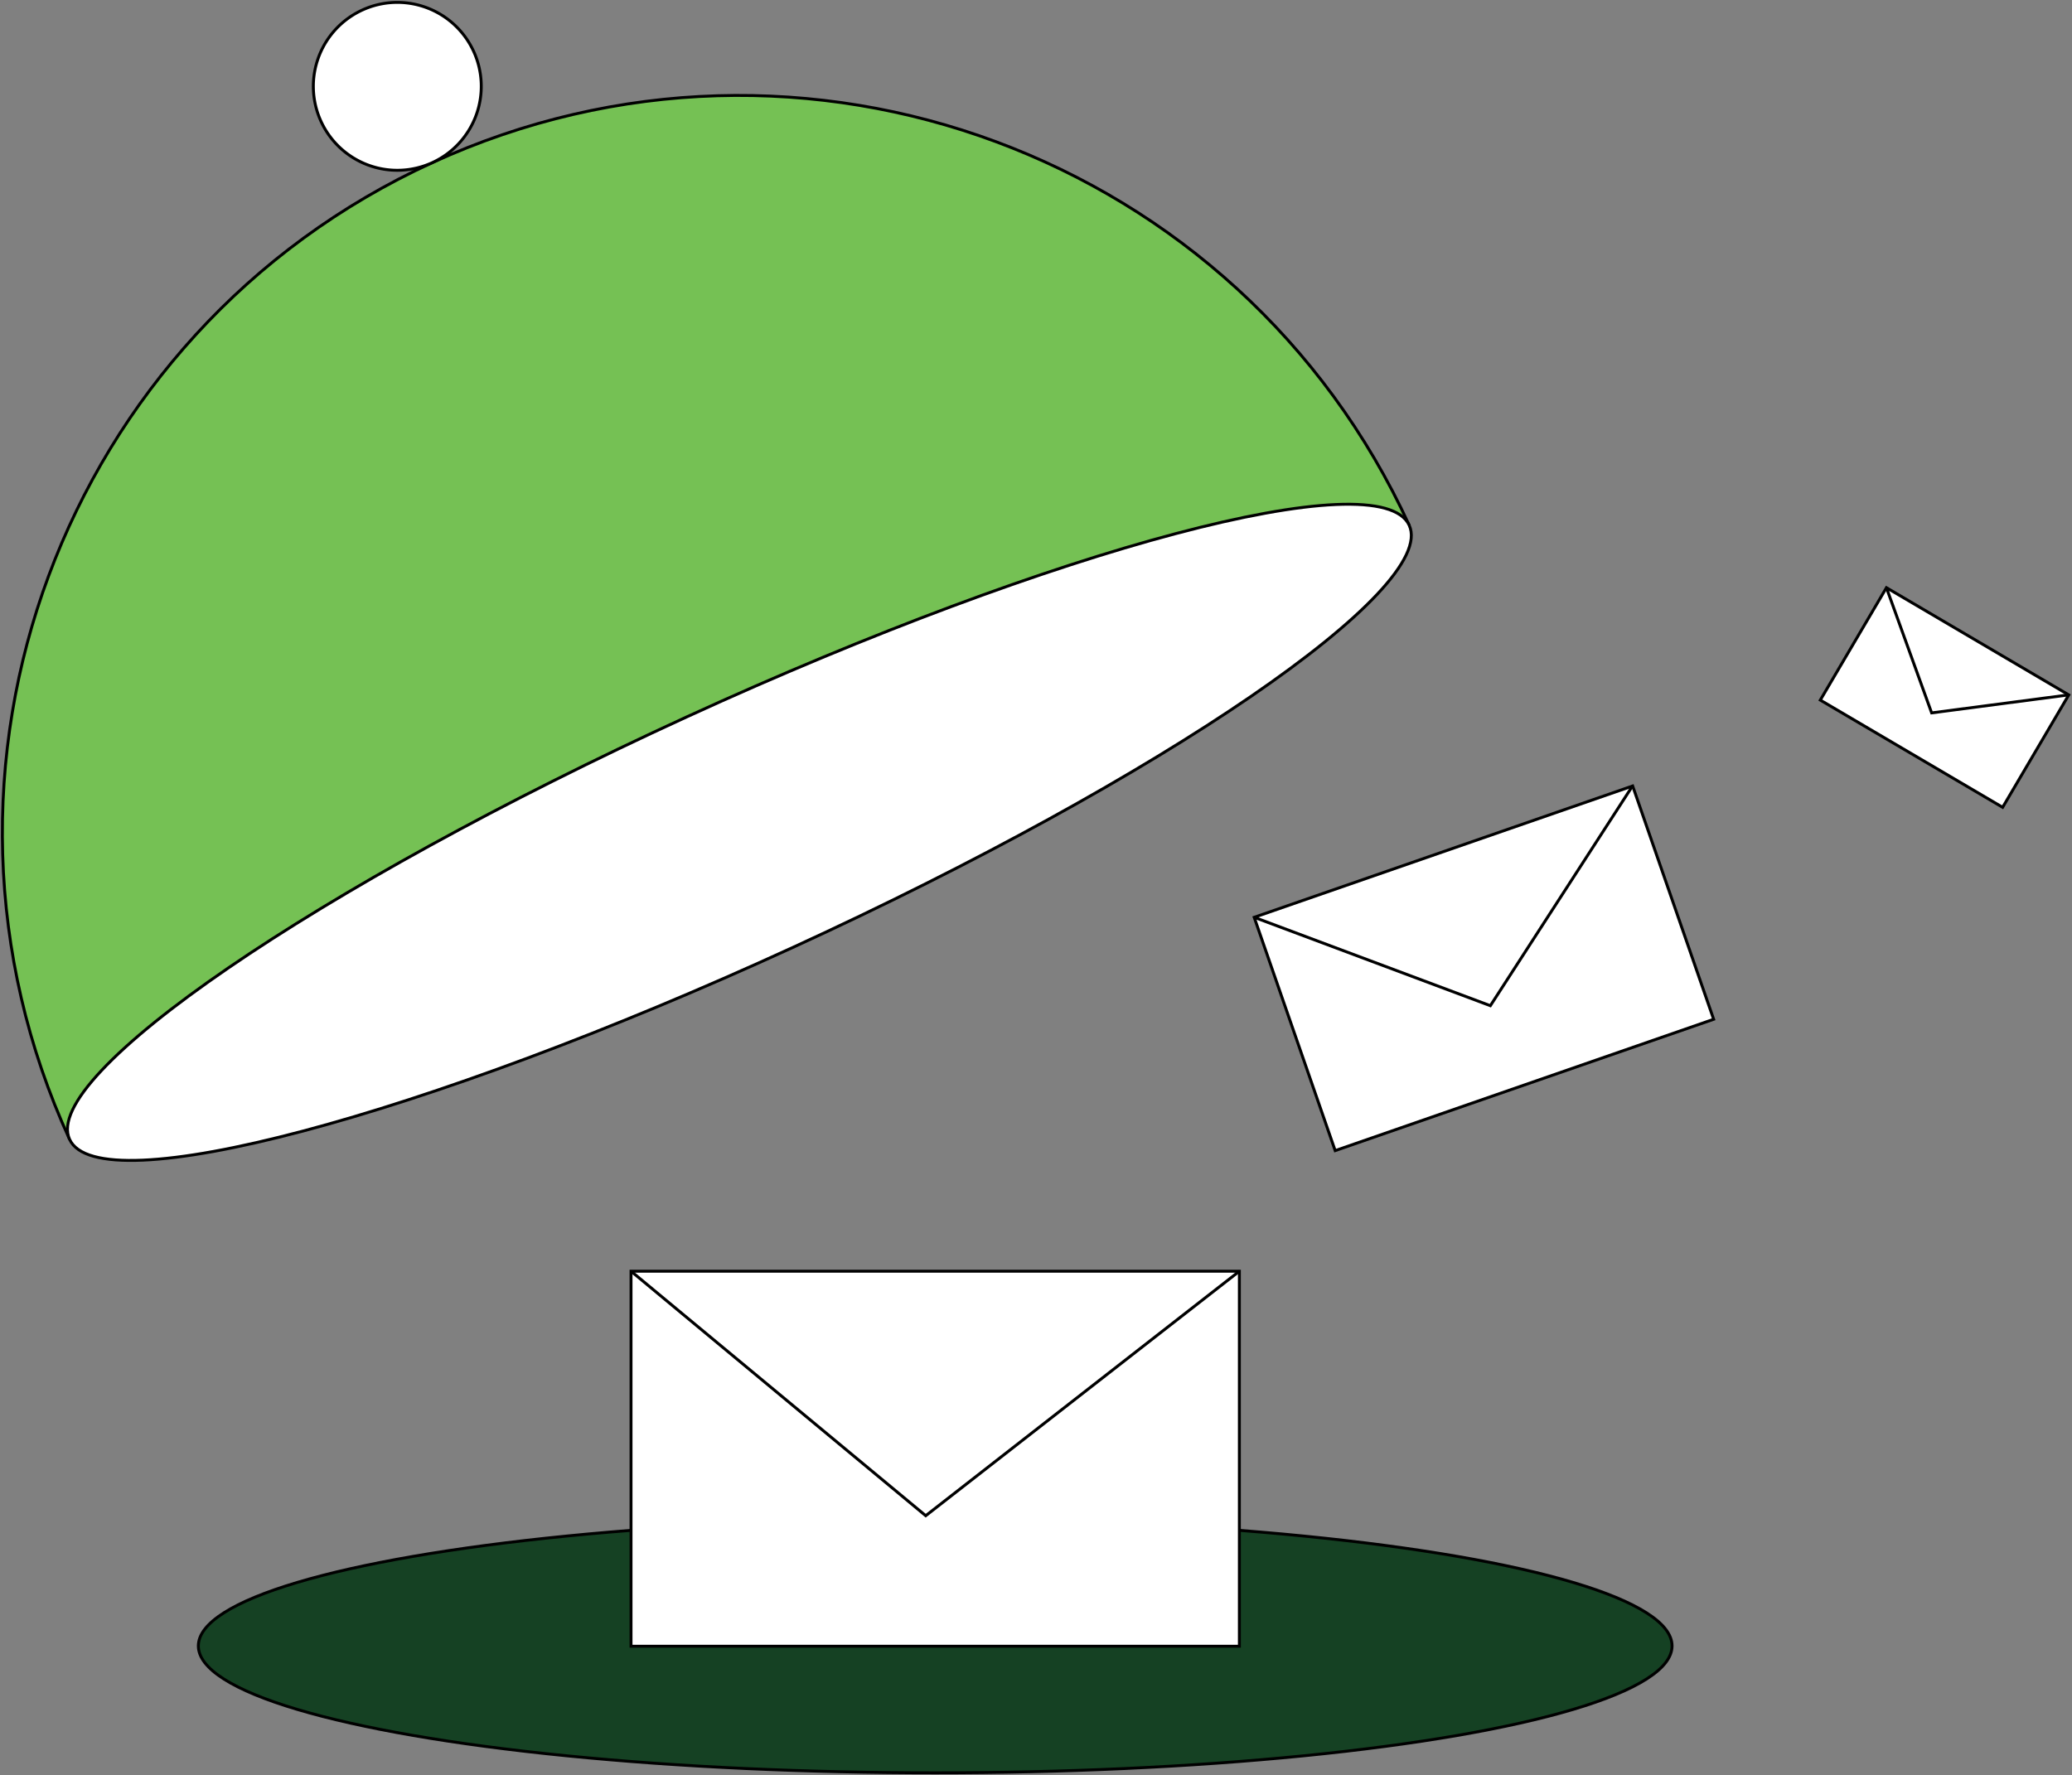 <?xml version="1.0" encoding="UTF-8"?>
<svg xmlns="http://www.w3.org/2000/svg" xmlns:xlink="http://www.w3.org/1999/xlink" width="709.852" height="608.264" viewBox="0 0 709.852 608.264">
  <rect x="0" y="0" width="709.852" height="608.264" fill="#808080" stroke="none"/>
  <defs>
    <clipPath id="clip-path">
      <rect id="Rectangle_385" data-name="Rectangle 385" width="709.852" height="608.263" fill="none"></rect>
    </clipPath>
  </defs>
  <g id="Group_684" data-name="Group 684" clip-path="url(#clip-path)">
    <path id="Path_812" data-name="Path 812" d="M546.684,363.662c0,24.016-113.023,43.477-252.442,43.477S41.8,387.674,41.8,363.662s113.02-43.477,252.44-43.477,252.442,19.465,252.442,43.477" transform="translate(26.151 200.311)" fill="#154123"></path>
    <ellipse id="Ellipse_224" data-name="Ellipse 224" cx="252.44" cy="43.477" rx="252.44" ry="43.477" transform="translate(67.953 520.496)" fill="none" stroke="#000" stroke-width="1"></ellipse>
    <path id="Path_813" data-name="Path 813" d="M23.531,377.829C-34.576,251.1,21.058,101.253,147.791,43.146S424.366,40.67,482.473,167.4" transform="translate(0.313 12.583)" fill="#75c154"></path>
    <path id="Path_814" data-name="Path 814" d="M23.531,377.829C-34.576,251.1,21.058,101.253,147.791,43.146S424.366,40.67,482.473,167.4" transform="translate(0.313 12.583)" fill="none" stroke="#000" stroke-width="1"></path>
    <path id="Path_815" data-name="Path 815" d="M473.889,113.494c10.007,21.828-84.617,86.627-211.351,144.733S24.955,345.744,14.948,323.918,99.565,237.292,226.3,179.185s237.584-87.519,247.586-65.691" transform="translate(8.898 66.493)" fill="#fff"></path>
    <path id="Path_816" data-name="Path 816" d="M473.889,113.494c10.007,21.828-84.617,86.627-211.351,144.733S24.955,345.744,14.948,323.918,99.565,237.292,226.3,179.185,463.882,91.666,473.889,113.494Z" transform="translate(8.898 66.493)" fill="none" stroke="#000" stroke-width="1"></path>
    <path id="Path_817" data-name="Path 817" d="M120.949,17.282a28.763,28.763,0,1,0-14.157,38.134,28.763,28.763,0,0,0,14.157-38.134" transform="translate(41.311 0.312)" fill="#fff"></path>
    <path id="Path_818" data-name="Path 818" d="M120.949,17.282a28.763,28.763,0,1,0-14.157,38.134A28.763,28.763,0,0,0,120.949,17.282Z" transform="translate(41.311 0.312)" fill="none" stroke="#000" stroke-width="1"></path>
    <rect id="Rectangle_379" data-name="Rectangle 379" width="208.416" height="128.503" transform="translate(216.185 435.577)" fill="#fff"></rect>
    <rect id="Rectangle_380" data-name="Rectangle 380" width="208.416" height="128.503" transform="translate(216.185 435.577)" fill="none" stroke="#000" stroke-width="1"></rect>
    <path id="Path_819" data-name="Path 819" d="M132.987,267.946l100.961,83.776L341.4,267.946" transform="translate(83.198 167.631)" fill="none" stroke="#000" stroke-width="1"></path>
    <rect id="Rectangle_381" data-name="Rectangle 381" width="137.248" height="84.622" transform="translate(429.676 314.314) rotate(-19.141)" fill="#fff"></rect>
    <rect id="Rectangle_382" data-name="Rectangle 382" width="137.248" height="84.622" transform="translate(429.676 314.314) rotate(-19.141)" fill="none" stroke="#000" stroke-width="1"></rect>
    <path id="Path_820" data-name="Path 820" d="M264.317,210.687l80.91,30.291,48.734-75.338" transform="translate(165.359 103.626)" fill="none" stroke="#000" stroke-width="1"></path>
    <rect id="Rectangle_383" data-name="Rectangle 383" width="44.68" height="72.466" transform="matrix(0.507, -0.862, 0.862, 0.507, 623.624, 239.883)" fill="#fff"></rect>
    <rect id="Rectangle_384" data-name="Rectangle 384" width="44.68" height="72.466" transform="matrix(0.507, -0.862, 0.862, 0.507, 623.624, 239.883)" fill="none" stroke="#000" stroke-width="1"></rect>
    <path id="Path_821" data-name="Path 821" d="M397.556,123.873l15.493,42.9,46.97-6.17" transform="translate(248.717 77.497)" fill="none" stroke="#000" stroke-width="1"></path>
  </g>
</svg>
